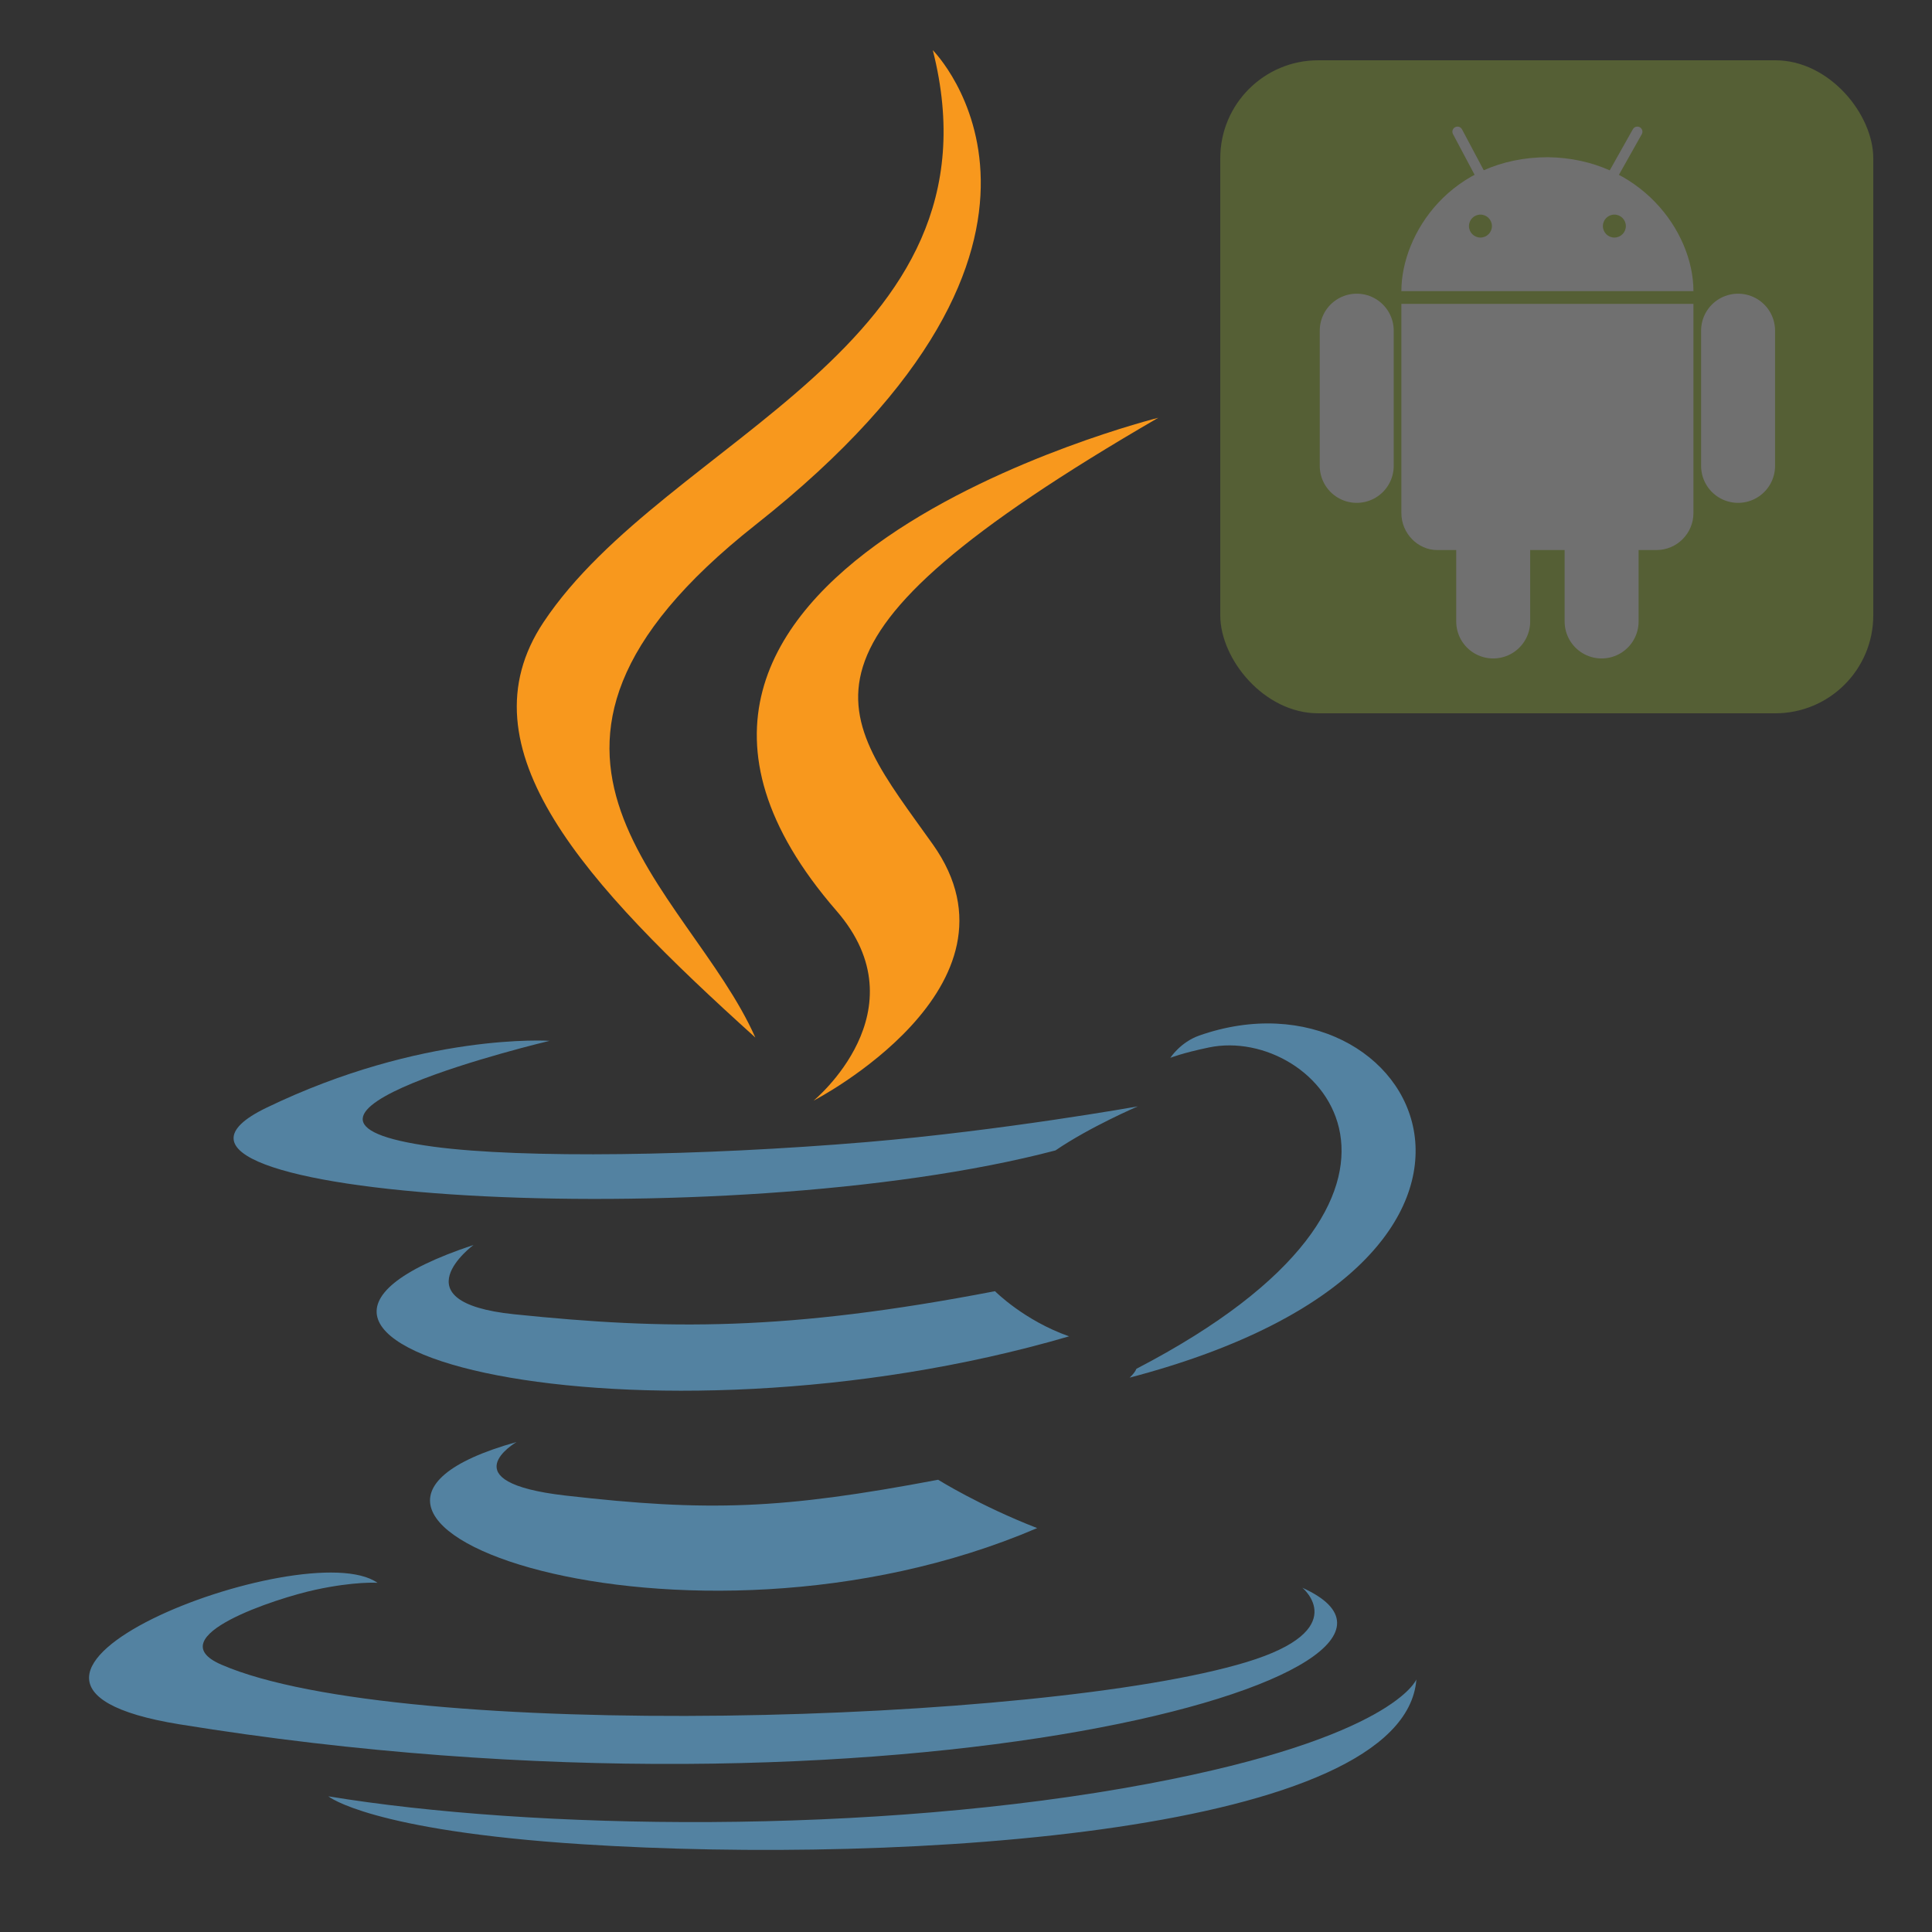 <?xml version="1.0" encoding="UTF-8" standalone="no"?>
<svg
   height="512"
   width="512"
   version="1.1"
   id="svg202"
   sodipodi:docname="java-android.svg"
   xml:space="preserve"
   inkscape:version="1.2.1 (9c6d41e410, 2022-07-14)"
   xmlns:inkscape="http://www.inkscape.org/namespaces/inkscape"
   xmlns:sodipodi="http://sodipodi.sourceforge.net/DTD/sodipodi-0.dtd"
   xmlns="http://www.w3.org/2000/svg"
   xmlns:svg="http://www.w3.org/2000/svg"><rect width="100%" height="100%" fill="#333333" stroke="none"/><defs
     id="defs206" /><sodipodi:namedview
     id="namedview204"
     pagecolor="#ffffff"
     bordercolor="#000000"
     borderopacity="0.25"
     inkscape:showpageshadow="2"
     inkscape:pageopacity="0.0"
     inkscape:pagecheckerboard="0"
     inkscape:deskcolor="#d1d1d1"
     showgrid="false"
     inkscape:zoom="1.578125"
     inkscape:cx="203.08911"
     inkscape:cy="205.30693"
     inkscape:window-width="2560"
     inkscape:window-height="1371"
     inkscape:window-x="0"
     inkscape:window-y="32"
     inkscape:window-maximized="1"
     inkscape:current-layer="svg202" /><g
     id="g662"
     transform="matrix(0.338,0,0,0.338,323.382,15.975)"
     style="opacity:0.3"><rect
       width="512"
       height="512"
       rx="15%"
       fill="#a4c639"
       id="rect186"
       x="0"
       y="0" /><g
       stroke="#ffffff"
       stroke-linecap="round"
       id="g192"><path
         stroke-width="58"
         d="M 107,212 V 318 M 406,212 v 106 m -107,66 v 56 m -85,-56 v 56"
         id="path188" /><path
         stroke-width="8"
         d="M 203,88 186,56 m 123,32 18,-32"
         id="path190" /></g><path
       fill="#ffffff"
       d="M 257,76 C 181,76 142,136 142,181 H 371 C 371,134 329,77 257,76 Z M 142,191 v 164 c 0,16 13,29 28,29 h 172 c 16,0 29,-13 29,-29 V 191 Z"
       id="path194" /><g
       fill="#a4c639"
       id="g200"><circle
         cx="204"
         cy="130"
         r="9"
         id="circle196" /><circle
         cx="309"
         cy="130"
         r="9"
         id="circle198" /></g></g><g
     id="g441"
     transform="matrix(0.922,0,0,0.922,23.483,0.436)"
     style="display:inline"><path
       style="fill:#5382a1;stroke-width:1.394"
       d="m 122.998,414.009 c 0,0 -19.768,11.496 14.068,15.386 40.992,4.676 61.943,4.006 107.116,-4.544 0,0 11.877,7.447 28.463,13.897 -101.267,43.401 -229.187,-2.514 -149.647,-24.739"
       id="path399" /><path
       style="fill:#5382a1;stroke-width:1.394"
       d="m 110.624,357.373 c 0,0 -22.172,16.412 11.69,19.915 43.789,4.517 78.37,4.887 138.209,-6.635 0,0 8.276,8.391 21.291,12.979 -122.438,35.802 -258.812,2.823 -171.189,-26.259"
       id="path401" /><path
       style="fill:#f8981d;stroke-width:1.394"
       d="m 214.943,261.3 c 24.952,28.728 -6.556,54.579 -6.556,54.579 0,0 63.358,-32.707 34.26,-73.664 -27.176,-38.195 -48.016,-57.173 64.805,-122.605 0,0 -177.093,44.23 -92.51,141.69"
       id="path403" /><path
       style="fill:#5382a1;stroke-width:1.394"
       d="m 348.877,455.9 c 0,0 14.629,12.054 -16.111,21.379 -58.453,17.707 -243.286,23.055 -294.632,0.706 -18.458,-8.03 16.156,-19.173 27.044,-21.511 11.355,-2.462 17.844,-2.004 17.844,-2.004 -20.527,-14.46 -132.676,28.393 -56.966,40.666 206.472,33.484 376.378,-15.078 322.822,-39.235"
       id="path405" /><path
       style="fill:#5382a1;stroke-width:1.394"
       d="m 132.504,298.692 c 0,0 -94.018,22.331 -33.294,30.44 25.64,3.433 76.751,2.656 124.361,-1.333 38.909,-3.282 77.978,-10.261 77.978,-10.261 0,0 -13.72,5.876 -23.646,12.653 C 182.429,355.301 -2.008,343.62 51.089,317.936 95.993,296.229 132.504,298.692 132.504,298.692"
       id="path407" /><path
       style="fill:#5382a1;stroke-width:1.394"
       d="m 301.161,392.965 c 97.053,-50.433 52.18,-98.898 20.859,-92.369 -7.677,1.598 -11.1,2.982 -11.1,2.982 0,0 2.85,-4.465 8.293,-6.397 61.963,-21.784 109.617,64.25 -20.002,98.325 0,0.001 1.502,-1.341 1.951,-2.542"
       id="path409" /><path
       style="display:inline;fill:#f8981d;stroke-width:1.394"
       d="m 242.647,13.953 c 0,0 53.75,53.768 -50.979,136.448 -83.982,66.323 -19.151,104.139 -0.035,147.345 C 142.611,253.517 106.636,214.581 130.771,178.344 166.196,125.15 264.334,99.36 242.647,13.953"
       id="path411" /><path
       style="fill:#5382a1;stroke-width:1.394"
       d="m 142.041,529.626 c 93.159,5.963 236.216,-3.309 239.604,-47.389 0,0 -6.513,16.711 -76.991,29.981 -79.513,14.963 -177.582,13.216 -235.747,3.627 0.001,-10e-4 11.907,9.855 73.135,13.781"
       id="path413" /></g></svg>
